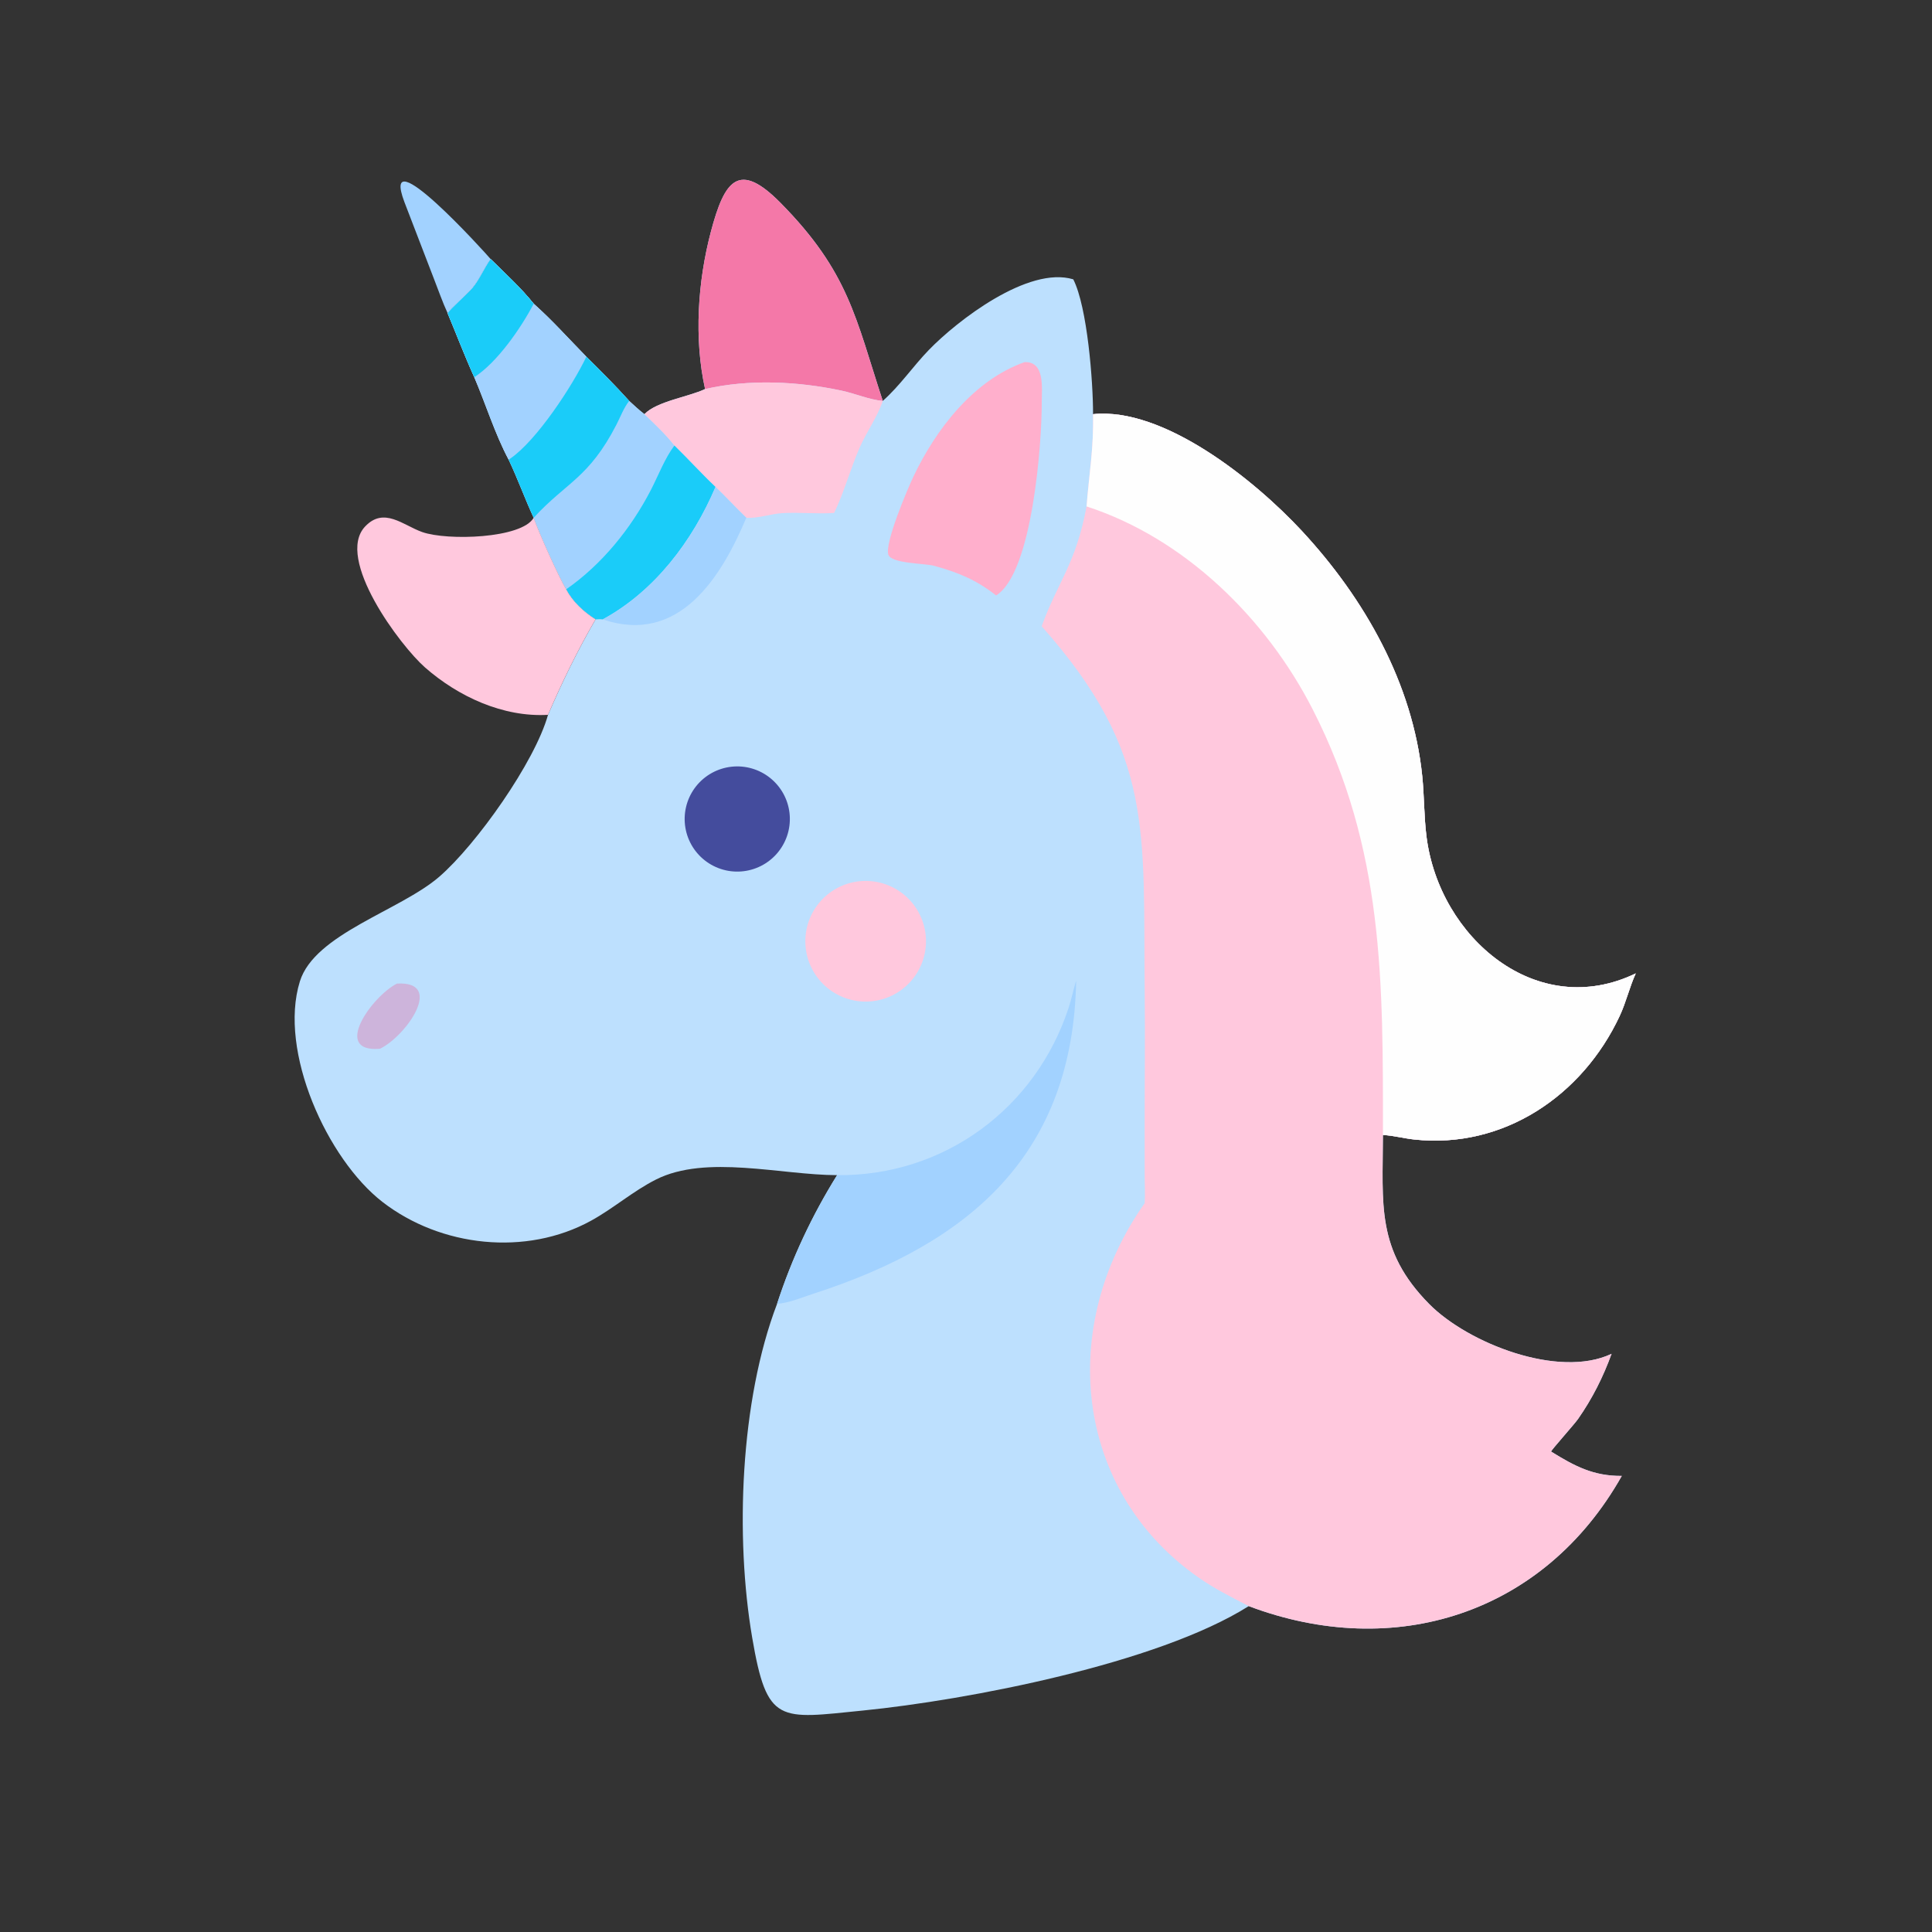 <?xml version="1.0" encoding="utf-8" ?>
<svg xmlns="http://www.w3.org/2000/svg" xmlns:xlink="http://www.w3.org/1999/xlink" width="32" height="32">
	<rect width="100%" height="100%" fill="#333333" stroke="none"/>
	<path fill="#BDE0FE" transform="scale(0.062 0.062)" d="M188.359 103.935C185.381 90.481 186.39 75.272 189.882 62.003C193.576 47.965 197.405 42.92 208.566 54.244C226.794 72.736 228.569 84.964 235.832 107.101L235.832 107.101C240.449 103.009 243.874 97.892 248.156 93.47C255.697 85.683 274.68 70.981 286.722 74.622C290.489 82.028 292.034 102.043 292.004 110.646C310.807 108.683 335.103 128.155 347.822 141.869C364.506 159.857 377.436 182.574 379.951 207.358C380.495 212.721 380.412 218.172 381.086 223.512C384.493 250.496 410.576 272.813 436.99 260.041C435.305 263.734 434.415 267.734 432.695 271.414C422.719 292.754 401.604 306.995 377.819 304.419C375.035 304.118 372.228 303.358 369.445 303.207C369.416 321.682 367.565 333.973 381.825 348.386C392.154 358.826 416.37 368.394 430.531 361.665C428.256 367.912 425.386 373.612 421.58 379.069C420.605 380.467 414.528 387.265 414.356 387.771C420.678 391.687 425.666 394.342 433.257 394.286C412.408 431.248 372.484 443.76 333.602 429.07C309.119 444.499 258.376 454.176 230.504 456.969C208.135 459.21 204.907 460.754 200.939 437.453C196.383 410.706 197.689 374.239 207.595 348.305C211.538 336.202 216.903 324.742 223.628 313.939C208.68 313.913 188.629 308.352 175.244 315.109C169.096 318.214 163.928 322.79 157.925 326.095C140.541 335.664 117.738 333.142 102.177 321.097C87.454 309.699 74.316 280.849 80.11 262.179C84.05 249.481 106.887 243.27 117.339 234.226C127.269 225.633 142.877 203.589 146.4 190.966C150.214 182.123 154.268 173.799 159.103 165.464C155.972 163.484 152.946 160.735 151.258 157.42C149.217 153.983 144.042 142.463 142.574 138.315L142.574 138.315C140.208 133.199 138.32 127.907 135.89 122.797C132.217 115.896 129.79 107.964 126.704 100.761C124.161 95.165 121.967 89.343 119.582 83.67C120.238 82.55 124.999 78.392 126.281 76.832C128.196 74.503 129.31 71.644 131.068 69.201C134.96 73.061 139.157 76.857 142.574 81.143C147.547 85.561 151.982 90.557 156.643 95.296C160.525 99.141 164.425 103.039 168.082 107.101C169.412 108.317 170.723 109.554 172.158 110.646C175.41 107.203 184.06 106 188.359 103.935Z"/>
	<path fill="#FFC8DD" transform="scale(0.062 0.062)" d="M292.004 110.646C310.807 108.683 335.103 128.155 347.822 141.869C364.506 159.857 377.436 182.574 379.951 207.358C380.495 212.721 380.412 218.172 381.086 223.512C384.493 250.496 410.576 272.813 436.99 260.041C435.305 263.734 434.415 267.734 432.695 271.414C422.719 292.754 401.604 306.995 377.819 304.419C375.035 304.118 372.228 303.358 369.445 303.207C369.416 321.682 367.565 333.973 381.825 348.386C392.154 358.826 416.37 368.394 430.531 361.665C428.256 367.912 425.386 373.612 421.58 379.069C420.605 380.467 414.528 387.265 414.356 387.771C420.678 391.687 425.666 394.342 433.257 394.286C412.408 431.248 372.484 443.76 333.602 429.07C328.962 426.665 324.409 424.401 320.113 421.384C286.633 397.872 282.75 354.017 305.787 321.449L305.812 321.093C305.947 318.944 305.804 316.713 305.8 314.557L305.789 301.118C305.782 289.257 305.94 277.381 305.807 265.523C305.319 221.881 308.545 201.414 278.283 167.311C282.544 155.473 287.419 150.701 290.27 135.289C290.958 126.4 292.186 120.112 292.004 110.646Z"/>
	<path fill="#FEFEFE" transform="scale(0.062 0.062)" d="M292.004 110.646C310.807 108.683 335.103 128.155 347.822 141.869C364.506 159.857 377.436 182.574 379.951 207.358C380.495 212.721 380.412 218.172 381.086 223.512C384.493 250.496 410.576 272.813 436.99 260.041C435.305 263.734 434.415 267.734 432.695 271.414C422.719 292.754 401.604 306.995 377.819 304.419C375.035 304.118 372.228 303.358 369.445 303.207C369.466 262.387 369.804 226.936 350.688 189.523C338.261 165.202 316.52 143.816 290.27 135.289C290.958 126.4 292.186 120.112 292.004 110.646Z"/>
	<path fill="#A2D2FF" transform="scale(0.062 0.062)" d="M119.582 83.67C120.238 82.55 124.999 78.392 126.281 76.832C128.196 74.503 129.31 71.644 131.068 69.201C134.96 73.061 139.157 76.857 142.574 81.143C147.547 85.561 151.982 90.557 156.643 95.296C160.525 99.141 164.425 103.039 168.082 107.101C169.412 108.317 170.723 109.554 172.158 110.646C174.833 113.211 177.891 116.09 180.162 119.015C177.578 122.447 175.853 127.059 173.879 130.878C168.538 141.213 160.803 150.767 151.258 157.42C149.217 153.983 144.042 142.463 142.574 138.315L142.574 138.315C140.208 133.199 138.32 127.907 135.89 122.797C132.217 115.896 129.79 107.964 126.704 100.761C124.161 95.165 121.967 89.343 119.582 83.67Z"/>
	<path fill="#A2D2FF" transform="scale(0.062 0.062)" d="M119.582 83.67C120.238 82.55 124.999 78.392 126.281 76.832C128.196 74.503 129.31 71.644 131.068 69.201C134.96 73.061 139.157 76.857 142.574 81.143C147.547 85.561 151.982 90.557 156.643 95.296C152.912 103.136 143.369 117.676 136.327 122.497L135.89 122.797C132.217 115.896 129.79 107.964 126.704 100.761C124.161 95.165 121.967 89.343 119.582 83.67Z"/>
	<path fill="#1ACCF9" transform="scale(0.062 0.062)" d="M119.582 83.67C120.238 82.55 124.999 78.392 126.281 76.832C128.196 74.503 129.31 71.644 131.068 69.201C134.96 73.061 139.157 76.857 142.574 81.143C139.192 87.621 132.844 96.812 126.704 100.761C124.161 95.165 121.967 89.343 119.582 83.67Z"/>
	<path fill="#1ACCF9" transform="scale(0.062 0.062)" d="M156.643 95.296C160.525 99.141 164.425 103.039 168.082 107.101C166.59 109.034 165.79 111.287 164.682 113.437C157.3 127.768 151.303 128.791 142.574 138.315L142.574 138.315C140.208 133.199 138.32 127.907 135.89 122.797L136.327 122.497C143.369 117.676 152.912 103.136 156.643 95.296Z"/>
	<path fill="#F478A8" transform="scale(0.062 0.062)" d="M188.359 103.935C185.381 90.481 186.39 75.272 189.882 62.003C193.576 47.965 197.405 42.92 208.566 54.244C226.794 72.736 228.569 84.964 235.832 107.101C232.216 106.789 228.466 105.137 224.879 104.372C213.095 101.858 200.15 101.227 188.359 103.935Z"/>
	<path fill="#A2D2FF" transform="scale(0.062 0.062)" d="M287.496 261.945C286.661 308.019 259.585 331.94 217.349 345.595C214.42 346.542 210.623 348.148 207.595 348.305C211.538 336.202 216.903 324.742 223.628 313.939C252.211 314.243 276.67 296.113 285.488 269.209C286.273 266.814 286.757 264.346 287.496 261.945Z"/>
	<path fill="#FFC8DD" transform="scale(0.062 0.062)" d="M188.359 103.935C200.15 101.227 213.095 101.858 224.879 104.372C228.466 105.137 232.216 106.789 235.832 107.101L235.832 107.101C234.369 111.45 231.535 115.303 229.687 119.503C227.174 125.218 225.539 131.45 222.835 137.032C218.242 137.336 213.657 136.822 209.067 137.075C205.885 137.25 202.519 138.54 199.38 138.315C196.577 135.635 193.959 132.764 191.148 130.083C187.391 126.522 183.873 122.639 180.162 119.015C177.891 116.09 174.833 113.211 172.158 110.646C175.41 107.203 184.06 106 188.359 103.935Z"/>
	<path fill="#1ACCF9" transform="scale(0.062 0.062)" d="M180.162 119.015C183.873 122.639 187.391 126.522 191.148 130.083C185.036 144.456 174.927 157.917 161.024 165.464C160.38 165.392 159.749 165.434 159.103 165.464C155.972 163.484 152.946 160.735 151.258 157.42C160.803 150.767 168.538 141.213 173.879 130.878C175.853 127.059 177.578 122.447 180.162 119.015Z"/>
	<path fill="#A2D2FF" transform="scale(0.062 0.062)" d="M191.148 130.083C193.959 132.764 196.577 135.635 199.38 138.315C192.745 154.073 181.485 172.419 161.024 165.464C174.927 157.917 185.036 144.456 191.148 130.083Z"/>
	<path fill="#FFAFCC" transform="scale(0.062 0.062)" d="M273.709 96.742C279.254 96.52 278.284 103.8 278.301 107.459C278.349 117.905 275.888 153.067 266.103 159.075C260.944 154.97 255.892 152.884 249.563 151.163C247.291 150.479 238.139 150.61 237.323 148.19C236.292 145.131 242.404 130.708 244.051 127.249C250.073 114.599 260.111 101.57 273.709 96.742Z"/>
	<path fill="#FFC8DD" transform="scale(0.062 0.062)" d="M229.518 235.43Q229.912 235.387 230.308 235.364Q230.704 235.34 231.101 235.337Q231.498 235.333 231.894 235.348Q232.29 235.364 232.686 235.399Q233.081 235.434 233.474 235.489Q233.867 235.543 234.256 235.617Q234.646 235.691 235.032 235.784Q235.417 235.877 235.798 235.988Q236.179 236.1 236.553 236.23Q236.928 236.361 237.296 236.509Q237.663 236.658 238.024 236.824Q238.384 236.991 238.735 237.175Q239.086 237.359 239.428 237.56Q239.77 237.761 240.102 237.979Q240.434 238.196 240.754 238.43Q241.075 238.664 241.383 238.913Q241.692 239.162 241.988 239.426Q242.284 239.69 242.566 239.969Q242.849 240.247 243.118 240.539Q243.386 240.831 243.64 241.136Q243.894 241.44 244.133 241.757Q244.371 242.074 244.594 242.402Q244.817 242.731 245.023 243.069Q245.23 243.408 245.419 243.757Q245.608 244.105 245.781 244.463Q245.953 244.82 246.107 245.186Q246.261 245.551 246.397 245.924Q246.533 246.296 246.651 246.675Q246.768 247.054 246.867 247.438Q246.966 247.822 247.046 248.211Q247.126 248.599 247.186 248.991Q247.247 249.383 247.288 249.778Q247.329 250.173 247.351 250.569Q247.373 250.965 247.375 251.361Q247.377 251.758 247.36 252.154Q247.343 252.551 247.306 252.946Q247.269 253.341 247.213 253.733Q247.157 254.126 247.081 254.515Q247.006 254.905 246.912 255.29Q246.817 255.675 246.704 256.056Q246.591 256.436 246.459 256.81Q246.327 257.184 246.177 257.551Q246.027 257.918 245.859 258.278Q245.691 258.637 245.505 258.988Q245.32 259.338 245.117 259.68Q244.915 260.021 244.696 260.351Q244.477 260.682 244.242 261.002Q244.007 261.321 243.756 261.629Q243.506 261.936 243.24 262.231Q242.975 262.526 242.696 262.808Q242.416 263.089 242.123 263.357Q241.83 263.624 241.524 263.877Q241.219 264.13 240.901 264.367Q240.583 264.604 240.254 264.826Q239.925 265.047 239.585 265.252Q239.245 265.457 238.896 265.645Q238.547 265.833 238.189 266.003Q237.83 266.174 237.464 266.327Q237.098 266.479 236.725 266.614Q236.352 266.749 235.973 266.865Q235.593 266.981 235.209 267.078Q234.824 267.175 234.435 267.253Q234.046 267.331 233.654 267.39Q233.262 267.449 232.867 267.489Q232.474 267.528 232.08 267.548Q231.686 267.569 231.292 267.569Q230.897 267.57 230.503 267.552Q230.109 267.533 229.716 267.495Q229.323 267.458 228.932 267.401Q228.542 267.344 228.155 267.268Q227.767 267.192 227.384 267.097Q227.001 267.002 226.623 266.888Q226.245 266.775 225.874 266.643Q225.502 266.511 225.137 266.361Q224.772 266.211 224.414 266.044Q224.057 265.876 223.708 265.691Q223.36 265.507 223.021 265.305Q222.681 265.103 222.352 264.885Q222.024 264.667 221.706 264.433Q221.388 264.199 221.082 263.95Q220.776 263.701 220.482 263.437Q220.189 263.173 219.909 262.895Q219.629 262.617 219.362 262.326Q219.096 262.035 218.845 261.731Q218.593 261.427 218.356 261.111Q218.12 260.795 217.899 260.468Q217.678 260.141 217.474 259.803Q217.27 259.466 217.082 259.119Q216.894 258.771 216.724 258.416Q216.553 258.06 216.4 257.696Q216.247 257.332 216.113 256.961Q215.978 256.59 215.861 256.213Q215.745 255.836 215.647 255.454Q215.549 255.072 215.469 254.685Q215.39 254.299 215.33 253.909Q215.27 253.518 215.229 253.126Q215.188 252.734 215.166 252.34Q215.145 251.946 215.142 251.551Q215.14 251.156 215.157 250.762Q215.174 250.368 215.21 249.975Q215.246 249.582 215.301 249.191Q215.357 248.801 215.431 248.413Q215.505 248.026 215.599 247.642Q215.692 247.259 215.804 246.881Q215.916 246.502 216.046 246.13Q216.177 245.757 216.325 245.392Q216.473 245.026 216.639 244.668Q216.806 244.31 216.989 243.961Q217.172 243.611 217.373 243.271Q217.573 242.931 217.79 242.602Q218.006 242.272 218.239 241.953Q218.472 241.634 218.719 241.327Q218.967 241.02 219.23 240.726Q219.493 240.431 219.769 240.15Q220.046 239.869 220.336 239.601Q220.626 239.334 220.929 239.081Q221.232 238.828 221.547 238.59Q221.862 238.353 222.188 238.131Q222.514 237.908 222.851 237.703Q223.187 237.497 223.534 237.308Q223.88 237.119 224.235 236.947Q224.59 236.775 224.954 236.62Q225.317 236.466 225.687 236.329Q226.057 236.193 226.434 236.075Q226.81 235.957 227.192 235.857Q227.574 235.758 227.96 235.677Q228.346 235.596 228.736 235.534Q229.126 235.473 229.518 235.43Z"/>
	<path fill="#444C9D" transform="scale(0.062 0.062)" d="M194.755 204.915Q195.094 204.861 195.435 204.824Q195.776 204.787 196.119 204.767Q196.462 204.746 196.805 204.742Q197.148 204.739 197.491 204.752Q197.834 204.765 198.176 204.795Q198.518 204.824 198.858 204.871Q199.198 204.917 199.535 204.98Q199.873 205.043 200.207 205.123Q200.541 205.202 200.87 205.298Q201.2 205.393 201.524 205.505Q201.849 205.617 202.168 205.744Q202.487 205.871 202.799 206.014Q203.111 206.157 203.416 206.315Q203.72 206.472 204.017 206.645Q204.314 206.817 204.602 207.004Q204.89 207.191 205.168 207.391Q205.447 207.592 205.715 207.806Q205.984 208.02 206.241 208.247Q206.499 208.474 206.745 208.713Q206.991 208.952 207.225 209.203Q207.46 209.454 207.681 209.716Q207.903 209.978 208.112 210.25Q208.321 210.523 208.516 210.805Q208.711 211.087 208.892 211.379Q209.073 211.67 209.24 211.971Q209.406 212.271 209.558 212.578Q209.71 212.886 209.846 213.201Q209.983 213.516 210.104 213.837Q210.225 214.158 210.33 214.485Q210.436 214.812 210.525 215.143Q210.614 215.475 210.687 215.81Q210.76 216.145 210.816 216.484Q210.872 216.823 210.912 217.163Q210.952 217.504 210.975 217.847Q210.998 218.189 211.005 218.532Q211.011 218.876 211.001 219.219Q210.99 219.562 210.963 219.904Q210.936 220.246 210.892 220.587Q210.848 220.927 210.788 221.265Q210.727 221.603 210.651 221.937Q210.574 222.272 210.481 222.602Q210.388 222.933 210.279 223.258Q210.17 223.584 210.045 223.903Q209.92 224.223 209.78 224.536Q209.639 224.85 209.484 225.156Q209.328 225.462 209.158 225.76Q208.988 226.058 208.804 226.347Q208.619 226.637 208.421 226.917Q208.222 227.197 208.01 227.467Q207.798 227.737 207.574 227.996Q207.349 228.255 207.112 228.504Q206.874 228.752 206.625 228.988Q206.376 229.224 206.116 229.448Q205.856 229.672 205.585 229.882Q205.314 230.093 205.033 230.29Q204.752 230.488 204.462 230.671Q204.172 230.855 203.873 231.024Q203.574 231.193 203.268 231.347Q202.961 231.501 202.647 231.64Q202.333 231.779 202.013 231.902Q201.693 232.026 201.367 232.134Q201.041 232.242 200.711 232.333Q200.38 232.425 200.045 232.5Q199.71 232.576 199.372 232.635Q199.03 232.695 198.686 232.737Q198.342 232.78 197.997 232.806Q197.651 232.831 197.304 232.84Q196.958 232.849 196.611 232.84Q196.265 232.832 195.919 232.806Q195.573 232.781 195.229 232.738Q194.885 232.695 194.544 232.636Q194.202 232.576 193.864 232.5Q193.526 232.424 193.192 232.331Q192.858 232.238 192.529 232.129Q192.2 232.02 191.877 231.894Q191.553 231.769 191.237 231.628Q190.92 231.487 190.611 231.33Q190.302 231.174 190 231.002Q189.699 230.831 189.407 230.644Q189.114 230.458 188.831 230.258Q188.549 230.057 188.276 229.843Q188.003 229.629 187.742 229.402Q187.48 229.174 187.23 228.935Q186.98 228.695 186.741 228.443Q186.503 228.191 186.278 227.927Q186.053 227.664 185.841 227.39Q185.629 227.115 185.43 226.831Q185.232 226.547 185.048 226.253Q184.864 225.959 184.695 225.657Q184.525 225.354 184.371 225.044Q184.217 224.733 184.078 224.415Q183.939 224.098 183.816 223.774Q183.694 223.449 183.587 223.12Q183.48 222.79 183.39 222.455Q183.299 222.12 183.226 221.782Q183.152 221.443 183.095 221.101Q183.038 220.759 182.998 220.415Q182.958 220.07 182.935 219.725Q182.912 219.379 182.906 219.032Q182.9 218.685 182.911 218.339Q182.923 217.992 182.951 217.647Q182.979 217.302 183.024 216.958Q183.07 216.614 183.132 216.273Q183.194 215.932 183.273 215.595Q183.352 215.257 183.447 214.924Q183.543 214.591 183.655 214.262Q183.766 213.934 183.894 213.612Q184.022 213.29 184.165 212.974Q184.309 212.659 184.468 212.351Q184.627 212.043 184.801 211.743Q184.975 211.443 185.163 211.152Q185.352 210.861 185.554 210.58Q185.757 210.299 185.973 210.028Q186.189 209.757 186.419 209.497Q186.648 209.237 186.89 208.989Q187.132 208.74 187.386 208.504Q187.64 208.268 187.905 208.045Q188.17 207.821 188.446 207.612Q188.722 207.402 189.007 207.206Q189.293 207.009 189.588 206.828Q189.884 206.646 190.187 206.479Q190.491 206.312 190.803 206.16Q191.114 206.008 191.433 205.872Q191.752 205.736 192.077 205.616Q192.402 205.495 192.733 205.391Q193.063 205.287 193.399 205.199Q193.734 205.111 194.073 205.04Q194.413 204.969 194.755 204.915Z"/>
	<path fill="#CDB4DB" transform="scale(0.062 0.062)" d="M106.042 262.765C118.85 262.026 108.54 276.764 101.507 280.174C88.55 281.261 99.372 266.14 106.042 262.765Z"/>
	<path fill="#FFC8DD" transform="scale(0.062 0.062)" d="M142.574 138.315L142.574 138.315C144.042 142.463 149.217 153.983 151.258 157.42C152.946 160.735 155.972 163.484 159.103 165.464C154.268 173.799 150.214 182.123 146.4 190.966C134.412 191.655 122.448 186.109 113.561 178.325C106.959 172.542 89.451 149.214 97.542 140.649C102.577 135.318 107.671 140.319 112.779 142.131C119.453 144.499 139.387 143.888 142.574 138.315Z"/>
	<path fill="#A2D2FF" transform="scale(0.062 0.062)" d="M119.582 83.67C118.214 80.733 117.138 77.556 115.944 74.537L108.025 53.949C101.32 36.131 129.673 67.544 131.068 69.201C129.31 71.644 128.196 74.503 126.281 76.832C124.999 78.392 120.238 82.55 119.582 83.67Z"/>
</svg>
